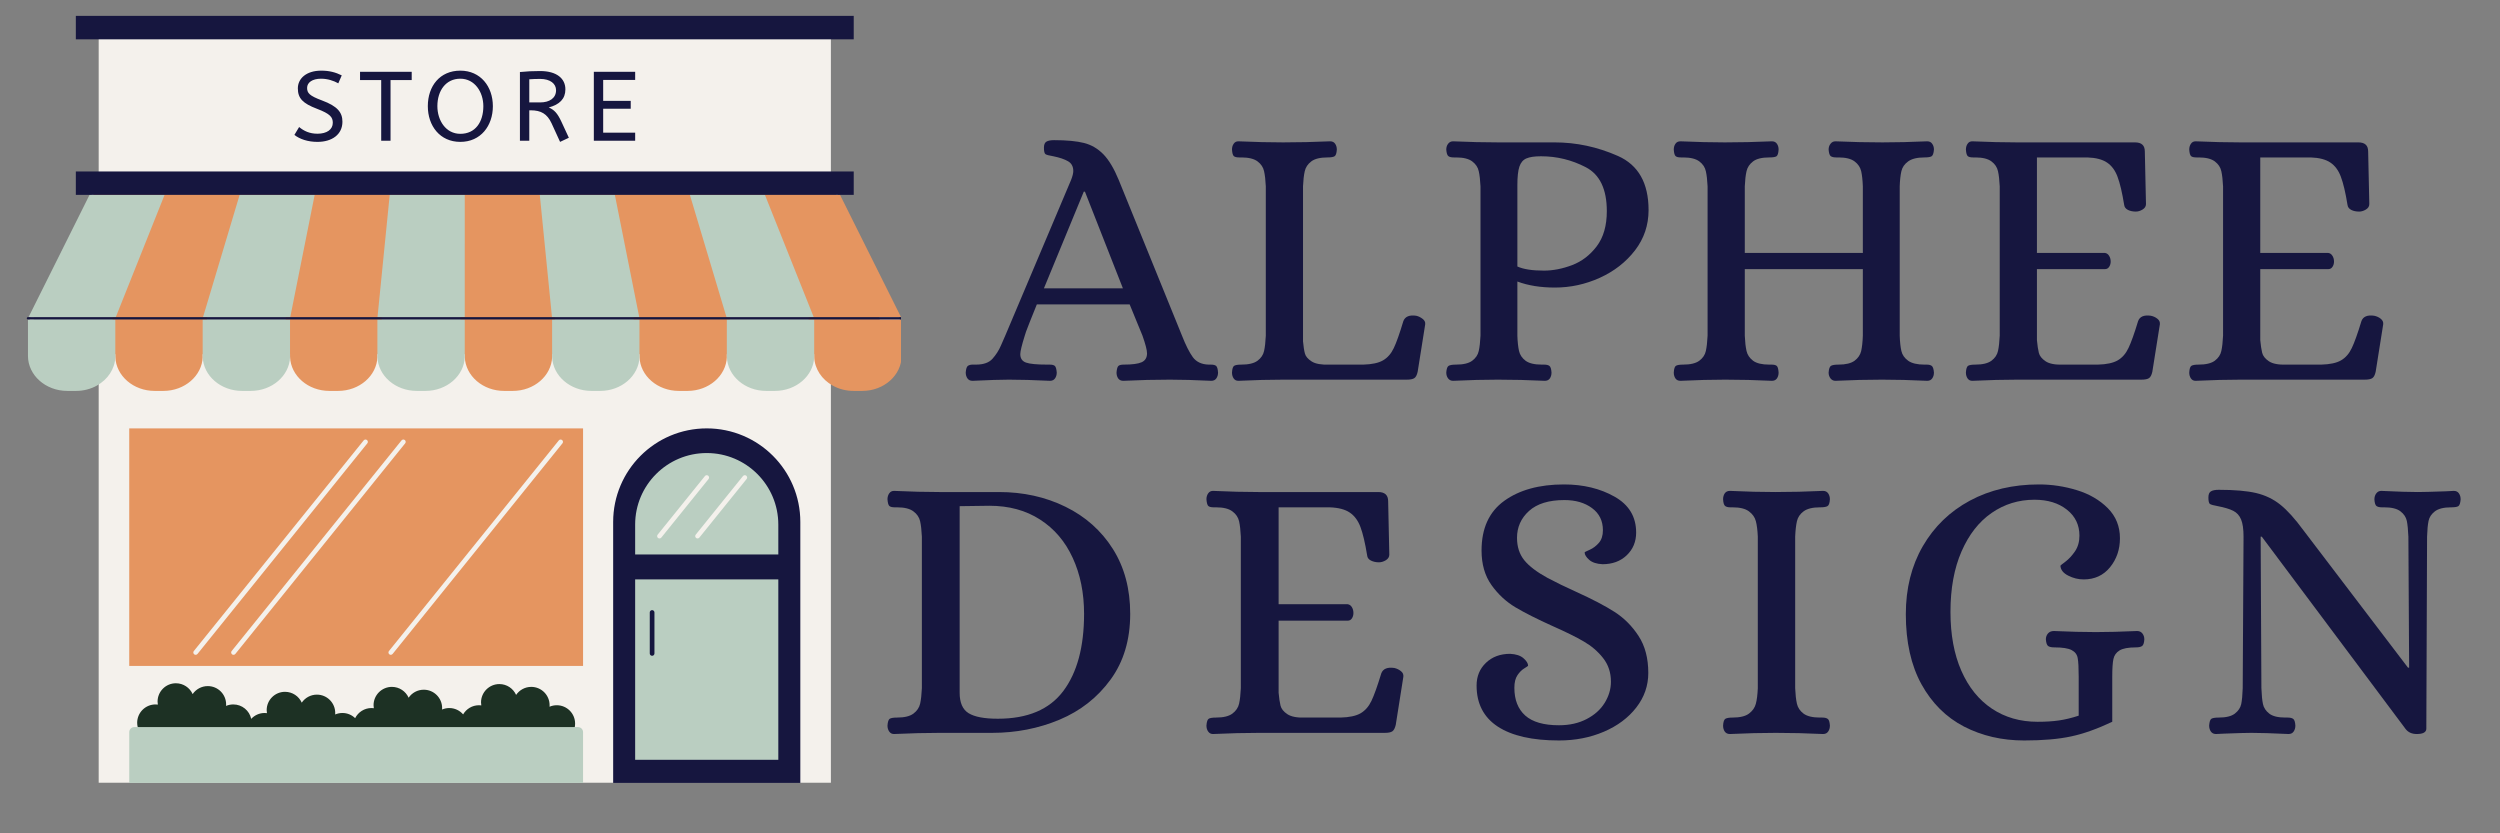 <svg xmlns="http://www.w3.org/2000/svg" xmlns:xlink="http://www.w3.org/1999/xlink" width="630" viewBox="0 0 472.5 157.5" height="210" preserveAspectRatio="xMidYMid meet"><rect x="0" y="0" width="472.5" height="157.5" fill="#808080" stroke="none"/><defs><g></g><clipPath id="f69625057f"><path d="M 5.062 3 L 170.289 3 L 170.289 147.973 L 5.062 147.973 Z M 5.062 3 " clip-rule="nonzero"></path></clipPath><clipPath id="1b06b7b502"><path d="M 7 35 L 170.289 35 L 170.289 126 L 7 126 Z M 7 35 " clip-rule="nonzero"></path></clipPath><clipPath id="76aa8db50c"><path d="M 5.062 36 L 154 36 L 154 147.973 L 5.062 147.973 Z M 5.062 36 " clip-rule="nonzero"></path></clipPath><clipPath id="3abdc17df9"><path d="M 5.062 3 L 170.289 3 L 170.289 147.973 L 5.062 147.973 Z M 5.062 3 " clip-rule="nonzero"></path></clipPath></defs><g clip-path="url(#f69625057f)"><path fill="#f4f1ec" d="M 170.074 60.234 L 170.074 67.254 C 170.074 70.727 166.883 73.555 162.961 73.555 L 161.328 73.555 C 159.98 73.555 158.668 73.215 157.531 72.582 L 157.039 72.305 L 157.039 147.938 L 18.652 147.938 L 18.652 72.305 L 18.156 72.582 C 17.02 73.215 15.707 73.555 14.363 73.555 L 12.73 73.555 C 8.805 73.555 5.613 70.727 5.613 67.254 L 5.613 60.234 L 17.457 36.5 L 14.664 36.5 L 14.664 32.734 L 18.652 32.734 L 18.652 7.098 L 14.664 7.098 L 14.664 3.332 L 161.023 3.332 L 161.023 7.098 L 157.039 7.098 L 157.039 32.734 L 161.023 32.734 L 161.023 36.5 L 158.23 36.5 Z M 170.074 60.234 " fill-opacity="1" fill-rule="nonzero"></path></g><g clip-path="url(#1b06b7b502)"><path fill="#e59560" d="M 170.406 60.379 L 170.406 67.254 C 170.406 70.918 167.07 73.883 162.961 73.883 L 161.328 73.883 C 159.871 73.883 158.516 73.512 157.367 72.867 C 155.34 71.734 153.973 69.75 153.887 67.477 C 153.883 67.402 153.883 67.328 153.883 67.254 L 153.883 66.941 L 137.371 66.941 L 137.371 67.254 C 137.371 67.332 137.375 67.406 137.375 67.484 C 137.242 71.039 133.965 73.883 129.938 73.883 L 128.305 73.883 C 124.277 73.883 120.996 71.035 120.867 67.477 C 120.863 67.402 120.859 67.328 120.859 67.254 L 120.859 66.941 L 104.348 66.941 L 104.348 67.254 C 104.348 67.332 104.352 67.41 104.355 67.488 C 104.215 71.043 100.941 73.883 96.918 73.883 L 95.281 73.883 C 91.258 73.883 87.98 71.039 87.844 67.484 C 87.84 67.406 87.836 67.332 87.836 67.254 L 87.836 66.941 L 71.328 66.941 L 71.328 67.254 C 71.328 67.332 71.332 67.406 71.332 67.484 C 71.199 71.039 67.922 73.883 63.895 73.883 L 62.262 73.883 C 58.238 73.883 54.961 71.043 54.824 67.488 C 54.82 67.41 54.816 67.332 54.816 67.254 L 54.816 66.941 L 38.305 66.941 L 38.305 67.254 C 38.305 67.328 38.309 67.402 38.312 67.477 C 38.18 71.035 34.902 73.883 30.871 73.883 L 29.238 73.883 C 25.215 73.883 21.938 71.043 21.801 67.488 C 21.797 67.41 21.793 67.332 21.793 67.254 L 21.793 66.941 L 7.102 66.941 L 18.195 35.238 L 157.492 35.238 L 158.051 36.832 L 158.766 36.832 L 170.293 59.938 L 166.133 59.938 L 166.289 60.379 Z M 24.426 80.965 L 110.199 80.965 L 110.199 125.867 L 24.426 125.867 Z M 105.617 83.234 L 73.516 123.039 C 73.359 123.23 73.391 123.508 73.582 123.664 C 73.664 123.73 73.762 123.762 73.859 123.762 C 73.988 123.762 74.117 123.703 74.203 123.598 L 106.305 83.789 C 106.461 83.602 106.43 83.32 106.238 83.168 C 106.047 83.016 105.77 83.043 105.617 83.234 Z M 75.891 83.234 L 43.789 123.039 C 43.633 123.23 43.664 123.508 43.855 123.664 C 43.938 123.73 44.035 123.762 44.133 123.762 C 44.262 123.762 44.391 123.703 44.477 123.598 L 76.578 83.789 C 76.734 83.602 76.703 83.32 76.512 83.168 C 76.32 83.016 76.043 83.043 75.891 83.234 Z M 36.703 123.664 C 36.785 123.73 36.883 123.762 36.98 123.762 C 37.109 123.762 37.238 123.703 37.324 123.598 L 69.426 83.789 C 69.582 83.602 69.551 83.32 69.359 83.168 C 69.168 83.016 68.891 83.043 68.738 83.234 L 36.637 123.039 C 36.48 123.23 36.512 123.508 36.703 123.664 Z M 36.703 123.664 " fill-opacity="1" fill-rule="nonzero"></path></g><path fill="#1d3124" d="M 108.695 136.758 C 108.695 136.984 108.672 137.203 108.633 137.418 L 105.641 144.758 L 36.438 144.758 L 26.027 137.418 C 25.965 137.156 25.926 136.887 25.926 136.605 C 25.926 134.691 27.48 133.137 29.395 133.137 C 29.543 133.137 29.688 133.148 29.832 133.168 C 29.801 132.984 29.781 132.797 29.781 132.605 C 29.781 130.688 31.332 129.137 33.246 129.137 C 34.656 129.137 35.867 129.977 36.41 131.184 C 37.035 130.27 38.082 129.672 39.273 129.672 C 41.188 129.672 42.738 131.223 42.738 133.137 C 42.738 133.234 42.734 133.328 42.727 133.418 C 43.145 133.238 43.609 133.137 44.094 133.137 C 45.754 133.137 47.141 134.305 47.48 135.863 C 48.113 135.184 49.012 134.754 50.016 134.754 C 50.164 134.754 50.309 134.766 50.453 134.785 C 50.422 134.602 50.402 134.414 50.402 134.219 C 50.402 132.305 51.953 130.754 53.867 130.754 C 55.277 130.754 56.488 131.594 57.031 132.801 C 57.656 131.887 58.703 131.285 59.895 131.285 C 61.809 131.285 63.359 132.84 63.359 134.754 C 63.359 134.852 63.355 134.941 63.348 135.035 C 63.766 134.855 64.23 134.754 64.715 134.754 C 65.652 134.754 66.5 135.125 67.121 135.73 C 67.691 134.598 68.863 133.82 70.215 133.82 C 70.363 133.82 70.508 133.836 70.652 133.852 C 70.621 133.668 70.602 133.48 70.602 133.289 C 70.602 131.375 72.152 129.82 74.07 129.82 C 75.477 129.82 76.688 130.66 77.23 131.867 C 77.855 130.953 78.902 130.355 80.094 130.355 C 82.008 130.355 83.562 131.906 83.562 133.82 C 83.562 133.918 83.555 134.012 83.547 134.105 C 83.969 133.922 84.43 133.82 84.914 133.82 C 85.961 133.82 86.898 134.289 87.531 135.02 C 88.133 133.984 89.25 133.289 90.531 133.289 C 90.676 133.289 90.824 133.301 90.965 133.32 C 90.934 133.137 90.914 132.949 90.914 132.754 C 90.914 130.84 92.469 129.289 94.383 129.289 C 95.793 129.289 97 130.129 97.543 131.336 C 98.168 130.422 99.219 129.82 100.406 129.82 C 102.324 129.82 103.875 131.375 103.875 133.289 C 103.875 133.383 103.867 133.477 103.863 133.57 C 104.281 133.391 104.742 133.289 105.23 133.289 C 107.145 133.289 108.699 134.844 108.695 136.758 Z M 108.695 136.758 " fill-opacity="1" fill-rule="nonzero"></path><g clip-path="url(#76aa8db50c)"><path fill="#bacec1" d="M 110.199 138.383 L 110.199 148.266 L 24.426 148.266 L 24.426 138.383 C 24.426 137.848 24.855 137.418 25.387 137.418 L 109.238 137.418 C 109.77 137.418 110.199 137.848 110.199 138.383 Z M 147.102 108.352 L 120.043 108.352 C 119.402 108.352 118.883 108.871 118.883 109.512 L 118.883 143.605 C 118.883 144.246 119.402 144.766 120.043 144.766 L 147.102 144.766 C 147.742 144.766 148.262 144.246 148.262 143.605 L 148.262 109.512 C 148.262 108.871 147.742 108.352 147.102 108.352 Z M 148.262 99.156 L 148.262 104.793 C 148.262 105.434 147.742 105.953 147.102 105.953 L 120.043 105.953 C 119.402 105.953 118.883 105.434 118.883 104.793 L 118.883 99.156 C 118.883 91.059 125.473 84.469 133.574 84.469 C 141.672 84.469 148.262 91.059 148.262 99.156 Z M 124.988 101.605 L 133.918 90.531 C 134.07 90.34 134.043 90.062 133.852 89.91 C 133.66 89.754 133.383 89.785 133.23 89.977 L 124.297 101.051 C 124.145 101.242 124.172 101.52 124.363 101.672 C 124.445 101.738 124.543 101.77 124.641 101.77 C 124.77 101.77 124.898 101.715 124.988 101.605 Z M 141.047 89.91 C 140.855 89.754 140.578 89.785 140.422 89.977 L 131.492 101.051 C 131.34 101.242 131.367 101.52 131.559 101.672 C 131.641 101.738 131.738 101.77 131.836 101.77 C 131.965 101.77 132.094 101.715 132.18 101.605 L 141.113 90.531 C 141.266 90.34 141.238 90.062 141.047 89.91 Z M 78.773 73.883 L 80.406 73.883 C 84.43 73.883 87.711 71.039 87.844 67.484 C 87.84 67.406 87.836 67.332 87.836 67.254 L 87.836 60.379 L 87.043 60.379 L 87.043 59.938 L 87.836 59.938 L 87.84 36.832 L 73.656 36.832 L 71.348 59.938 L 72.145 59.938 L 72.145 60.379 L 71.328 60.379 L 71.328 67.254 C 71.328 67.332 71.332 67.406 71.332 67.484 C 71.469 71.039 74.746 73.883 78.773 73.883 Z M 120.867 67.477 C 120.863 67.402 120.859 67.328 120.859 67.254 L 120.859 60.379 L 119.77 60.379 L 119.77 59.938 L 120.816 59.938 L 116.207 36.832 L 102.02 36.832 L 104.324 59.938 L 104.871 59.938 L 104.871 60.379 L 104.348 60.379 L 104.348 67.254 C 104.348 67.332 104.352 67.41 104.355 67.488 C 104.492 71.043 107.77 73.883 111.793 73.883 L 113.426 73.883 C 117.457 73.883 120.734 71.035 120.867 67.477 Z M 153.883 67.254 L 153.883 60.379 L 152.828 60.379 L 152.828 59.938 L 153.793 59.938 L 144.57 36.832 L 130.387 36.832 L 137.305 59.938 L 137.926 59.938 L 137.926 60.379 L 137.371 60.379 L 137.371 67.254 C 137.371 67.332 137.375 67.406 137.379 67.484 C 137.512 71.039 140.789 73.883 144.816 73.883 L 146.449 73.883 C 150.477 73.883 153.758 71.035 153.887 67.477 C 153.883 67.402 153.883 67.328 153.883 67.254 Z M 21.883 59.938 L 31.105 36.832 L 16.922 36.832 L 5.395 59.938 L 6.387 59.938 L 6.387 60.379 L 5.285 60.379 L 5.285 67.254 C 5.285 70.918 8.617 73.883 12.73 73.883 L 14.363 73.883 C 15.816 73.883 17.172 73.512 18.32 72.871 C 20.344 71.734 21.711 69.758 21.801 67.488 C 21.797 67.41 21.793 67.332 21.793 67.254 L 21.793 60.379 L 21.289 60.379 L 21.289 59.938 Z M 45.75 73.883 L 47.383 73.883 C 51.406 73.883 54.684 71.043 54.824 67.488 C 54.82 67.41 54.816 67.332 54.816 67.254 L 54.816 60.379 L 54.016 60.379 L 54.016 59.938 L 54.859 59.938 L 59.473 36.832 L 45.289 36.832 L 38.371 59.938 L 39.113 59.938 L 39.113 60.379 L 38.305 60.379 L 38.305 67.254 C 38.305 67.328 38.309 67.402 38.312 67.477 C 38.441 71.035 41.723 73.883 45.75 73.883 Z M 45.75 73.883 " fill-opacity="1" fill-rule="nonzero"></path></g><g clip-path="url(#3abdc17df9)"><path fill="#16163f" d="M 133.574 80.965 C 123.805 80.965 115.887 88.883 115.887 98.652 L 115.887 148.27 L 151.262 148.27 L 151.262 98.652 C 151.262 88.883 143.344 80.965 133.574 80.965 Z M 147.102 143.605 L 120.043 143.605 L 120.043 109.512 L 147.102 109.512 Z M 147.102 104.793 L 120.043 104.793 L 120.043 99.156 C 120.043 91.684 126.102 85.625 133.574 85.625 C 141.047 85.625 147.102 91.684 147.102 99.156 Z M 122.805 123.504 L 122.805 115.754 C 122.805 115.512 123.004 115.312 123.246 115.312 C 123.492 115.312 123.691 115.512 123.691 115.754 L 123.691 123.504 C 123.691 123.75 123.492 123.945 123.246 123.945 C 123.004 123.945 122.805 123.75 122.805 123.504 Z M 16.922 36.832 L 14.332 36.832 L 14.332 32.402 L 161.355 32.402 L 161.355 36.832 Z M 18.32 7.43 L 14.332 7.43 L 14.332 3.004 L 161.355 3.004 L 161.355 7.43 Z M 170.625 60.156 C 170.625 60.281 170.527 60.379 170.406 60.379 L 5.285 60.379 C 5.16 60.379 5.062 60.281 5.062 60.156 C 5.062 60.035 5.16 59.938 5.285 59.938 L 170.406 59.938 C 170.527 59.938 170.625 60.035 170.625 60.156 Z M 62.898 23.211 C 62.898 22.148 62.414 21.516 59.922 20.566 C 57.223 19.547 56.293 18.578 56.293 16.699 C 56.293 14.859 57.875 13.352 60.719 13.352 C 62.246 13.352 63.418 13.668 64.59 14.246 L 63.938 15.75 C 63.102 15.266 61.91 14.875 60.684 14.875 C 59.047 14.875 58.043 15.582 58.043 16.605 C 58.043 17.574 58.453 18.094 60.867 18.988 C 63.77 20.066 64.719 21.238 64.719 23.004 C 64.719 25.422 62.746 26.816 59.996 26.816 C 58.191 26.816 56.648 26.297 55.641 25.496 L 56.535 24.008 C 57.43 24.754 58.508 25.273 59.996 25.273 C 61.781 25.273 62.898 24.473 62.898 23.211 Z M 72.047 26.594 L 72.047 15.137 L 68.047 15.137 L 68.047 13.574 L 77.812 13.574 L 77.812 15.137 L 73.812 15.137 L 73.812 26.594 Z M 80.859 20.066 C 80.859 23.785 83.148 26.816 87 26.816 C 90.848 26.816 93.152 23.785 93.152 20.066 C 93.152 16.363 90.828 13.352 87 13.352 C 83.148 13.352 80.859 16.254 80.859 20.066 Z M 91.352 20.066 C 91.352 23.043 89.863 25.293 87 25.293 C 84.266 25.293 82.664 22.762 82.664 20.066 C 82.664 17.129 84.266 14.875 87 14.875 C 89.73 14.875 91.352 17.406 91.352 20.066 Z M 106.859 16.887 C 106.859 14.859 105.242 13.426 102.078 13.426 C 100.703 13.426 99.586 13.48 98.266 13.613 L 98.266 26.594 L 100.035 26.594 L 100.035 20.848 L 100.312 20.848 C 102.246 20.848 103.418 21.516 104.238 23.285 L 105.855 26.816 L 107.512 26.035 L 106.098 22.984 C 105.336 21.348 104.723 20.754 103.715 20.309 C 105.742 19.77 106.859 18.691 106.859 16.887 Z M 102.078 19.359 L 100.035 19.359 L 100.035 14.988 C 100.574 14.953 101.242 14.914 102.078 14.914 C 104.016 14.914 105.094 15.824 105.094 17.055 C 105.094 18.539 103.867 19.359 102.078 19.359 Z M 114 15.102 L 114 19.062 L 119.207 19.062 L 119.207 20.551 L 114 20.551 L 114 25.07 L 120.047 25.07 L 120.047 26.594 L 112.234 26.594 L 112.234 13.574 L 120.047 13.574 L 120.047 15.102 Z M 114 15.102 " fill-opacity="1" fill-rule="nonzero"></path></g><g fill="#16163f" fill-opacity="1"><g transform="translate(183.382, 71.755)"><g><path d="M 0.422 0.219 C -0.004 0.219 -0.32 0.066 -0.531 -0.234 C -0.75 -0.547 -0.859 -0.914 -0.859 -1.344 C -0.805 -2.062 -0.66 -2.488 -0.422 -2.625 C -0.191 -2.77 0.086 -2.844 0.422 -2.844 C 0.754 -2.844 0.969 -2.844 1.062 -2.844 C 2.488 -2.844 3.531 -3.207 4.188 -3.938 C 4.852 -4.676 5.383 -5.504 5.781 -6.422 C 6.188 -7.348 6.461 -7.977 6.609 -8.312 L 19.047 -37.734 C 19.328 -38.441 19.469 -39.008 19.469 -39.438 C 19.469 -40.289 19.133 -40.906 18.469 -41.281 C 17.812 -41.664 16.891 -41.977 15.703 -42.219 C 14.898 -42.352 14.398 -42.488 14.203 -42.625 C 14.016 -42.77 13.922 -43.176 13.922 -43.844 C 13.922 -44.414 14.078 -44.797 14.391 -44.984 C 14.703 -45.172 15.188 -45.266 15.844 -45.266 C 18.219 -45.266 20.102 -45.086 21.5 -44.734 C 22.895 -44.379 24.113 -43.664 25.156 -42.594 C 26.195 -41.531 27.164 -39.91 28.062 -37.734 L 40.016 -8.312 C 40.723 -6.508 41.406 -5.156 42.062 -4.25 C 42.727 -3.352 43.723 -2.883 45.047 -2.844 L 45.484 -2.844 C 45.953 -2.844 46.281 -2.758 46.469 -2.594 C 46.664 -2.426 46.785 -2.008 46.828 -1.344 C 46.828 -0.914 46.719 -0.547 46.5 -0.234 C 46.289 0.066 45.973 0.219 45.547 0.219 C 42.516 0.07 39.91 0 37.734 0 C 34.891 0 31.953 0.07 28.922 0.219 C 28.492 0.219 28.172 0.066 27.953 -0.234 C 27.742 -0.547 27.641 -0.914 27.641 -1.344 C 27.691 -2.008 27.812 -2.426 28 -2.594 C 28.188 -2.758 28.52 -2.844 29 -2.844 C 30.602 -2.844 31.738 -2.992 32.406 -3.297 C 33.07 -3.609 33.406 -4.164 33.406 -4.969 C 33.406 -5.582 33.117 -6.695 32.547 -8.312 L 30.125 -14.219 L 12.578 -14.219 C 11.391 -11.281 10.711 -9.57 10.547 -9.094 C 10.379 -8.625 10.297 -8.363 10.297 -8.312 C 9.734 -6.508 9.453 -5.348 9.453 -4.828 C 9.453 -4.023 9.805 -3.492 10.516 -3.234 C 11.223 -2.973 12.57 -2.844 14.562 -2.844 L 15 -2.844 C 15.469 -2.844 15.797 -2.758 15.984 -2.594 C 16.172 -2.426 16.289 -2.008 16.344 -1.344 C 16.344 -0.914 16.234 -0.547 16.016 -0.234 C 15.805 0.066 15.488 0.219 15.062 0.219 C 12.031 0.07 9.445 0 7.312 0 C 5.801 0 3.504 0.07 0.422 0.219 Z M 13.922 -17.266 L 28.844 -17.266 L 21.672 -35.531 L 21.453 -35.531 Z M 13.922 -17.266 "></path></g></g></g><g fill="#16163f" fill-opacity="1"><g transform="translate(229.785, 71.755)"><g><path d="M 4.266 0.219 C 3.879 0.219 3.582 0.066 3.375 -0.234 C 3.164 -0.547 3.062 -0.914 3.062 -1.344 C 3.102 -2.062 3.242 -2.488 3.484 -2.625 C 3.723 -2.77 4.172 -2.844 4.828 -2.844 C 6.203 -2.844 7.223 -3.086 7.891 -3.578 C 8.555 -4.078 8.969 -4.691 9.125 -5.422 C 9.289 -6.16 9.398 -7.125 9.453 -8.312 L 9.453 -36.531 C 9.398 -37.707 9.289 -38.66 9.125 -39.391 C 8.969 -40.129 8.555 -40.75 7.891 -41.25 C 7.223 -41.75 6.203 -42 4.828 -42 L 4.406 -42 C 3.926 -42 3.594 -42.082 3.406 -42.25 C 3.219 -42.414 3.102 -42.828 3.062 -43.484 C 3.062 -43.91 3.164 -44.273 3.375 -44.578 C 3.582 -44.891 3.879 -45.047 4.266 -45.047 C 7.391 -44.91 10.207 -44.844 12.719 -44.844 C 15.562 -44.844 18.523 -44.91 21.609 -45.047 C 22.035 -45.047 22.352 -44.891 22.562 -44.578 C 22.77 -44.273 22.875 -43.91 22.875 -43.484 C 22.832 -42.773 22.68 -42.348 22.422 -42.203 C 22.16 -42.066 21.723 -42 21.109 -42 C 19.734 -42 18.711 -41.75 18.047 -41.25 C 17.391 -40.75 16.977 -40.129 16.812 -39.391 C 16.645 -38.66 16.535 -37.707 16.484 -36.531 L 16.484 -7.25 C 16.578 -6.25 16.695 -5.477 16.844 -4.938 C 16.988 -4.395 17.414 -3.895 18.125 -3.438 C 18.832 -2.988 19.941 -2.789 21.453 -2.844 L 27.859 -2.844 C 29.516 -2.883 30.77 -3.156 31.625 -3.656 C 32.477 -4.156 33.148 -4.926 33.641 -5.969 C 34.141 -7.008 34.742 -8.711 35.453 -11.078 C 35.785 -11.93 36.594 -12.266 37.875 -12.078 C 38.301 -11.984 38.703 -11.789 39.078 -11.5 C 39.461 -11.219 39.629 -10.867 39.578 -10.453 L 38.156 -1.5 C 38.02 -0.875 37.805 -0.469 37.516 -0.281 C 37.234 -0.094 36.758 0 36.094 0 L 12.797 0 C 10.234 0 7.391 0.07 4.266 0.219 Z M 4.266 0.219 "></path></g></g></g><g fill="#16163f" fill-opacity="1"><g transform="translate(270.361, 71.755)"><g><path d="M 4.266 0.219 C 3.879 0.219 3.566 0.066 3.328 -0.234 C 3.098 -0.547 2.984 -0.914 2.984 -1.344 C 3.035 -2.062 3.191 -2.488 3.453 -2.625 C 3.711 -2.77 4.172 -2.844 4.828 -2.844 C 6.203 -2.844 7.223 -3.086 7.891 -3.578 C 8.555 -4.078 8.969 -4.691 9.125 -5.422 C 9.289 -6.16 9.398 -7.125 9.453 -8.312 L 9.453 -36.531 C 9.398 -37.707 9.289 -38.66 9.125 -39.391 C 8.969 -40.129 8.555 -40.75 7.891 -41.25 C 7.223 -41.75 6.203 -42 4.828 -42 L 4.406 -42 C 3.926 -42 3.582 -42.082 3.375 -42.25 C 3.164 -42.414 3.035 -42.828 2.984 -43.484 C 2.984 -43.91 3.098 -44.273 3.328 -44.578 C 3.566 -44.891 3.879 -45.047 4.266 -45.047 C 7.348 -44.91 10.191 -44.844 12.797 -44.844 L 23.453 -44.844 C 27.578 -44.844 31.566 -43.988 35.422 -42.281 C 39.285 -40.57 41.219 -37.16 41.219 -32.047 C 41.219 -29.203 40.363 -26.664 38.656 -24.438 C 36.945 -22.219 34.727 -20.488 32 -19.25 C 29.281 -18.02 26.453 -17.406 23.516 -17.406 C 20.816 -17.406 18.453 -17.785 16.422 -18.547 L 16.422 -8.312 C 16.461 -7.125 16.566 -6.16 16.734 -5.422 C 16.898 -4.691 17.312 -4.078 17.969 -3.578 C 18.633 -3.086 19.656 -2.844 21.031 -2.844 L 21.453 -2.844 C 21.93 -2.844 22.273 -2.758 22.484 -2.594 C 22.703 -2.426 22.832 -2.008 22.875 -1.344 C 22.875 -0.914 22.77 -0.547 22.562 -0.234 C 22.352 0.066 22.035 0.219 21.609 0.219 C 18.578 0.07 15.613 0 12.719 0 C 10.164 0 7.348 0.07 4.266 0.219 Z M 21.453 -20.609 C 23.16 -20.609 24.926 -20.953 26.75 -21.641 C 28.57 -22.328 30.125 -23.508 31.406 -25.188 C 32.688 -26.875 33.328 -29.094 33.328 -31.844 C 33.328 -36.008 32 -38.781 29.344 -40.156 C 26.695 -41.531 23.879 -42.219 20.891 -42.219 C 19.66 -42.219 18.738 -42.082 18.125 -41.812 C 17.508 -41.551 17.07 -41.039 16.812 -40.281 C 16.551 -39.531 16.422 -38.348 16.422 -36.734 L 16.422 -21.391 C 17.555 -20.867 19.234 -20.609 21.453 -20.609 Z M 21.453 -20.609 "></path></g></g></g><g fill="#16163f" fill-opacity="1"><g transform="translate(313.281, 71.755)"><g><path d="M 4.328 0.219 C 3.898 0.219 3.582 0.066 3.375 -0.234 C 3.164 -0.547 3.062 -0.914 3.062 -1.344 C 3.102 -2.062 3.242 -2.488 3.484 -2.625 C 3.723 -2.77 4.172 -2.844 4.828 -2.844 C 6.203 -2.844 7.223 -3.086 7.891 -3.578 C 8.555 -4.078 8.969 -4.691 9.125 -5.422 C 9.289 -6.16 9.398 -7.125 9.453 -8.312 L 9.453 -36.531 C 9.398 -37.707 9.289 -38.66 9.125 -39.391 C 8.969 -40.129 8.555 -40.75 7.891 -41.25 C 7.223 -41.75 6.203 -42 4.828 -42 L 4.406 -42 C 3.926 -42 3.594 -42.082 3.406 -42.25 C 3.219 -42.414 3.102 -42.828 3.062 -43.484 C 3.062 -43.91 3.164 -44.273 3.375 -44.578 C 3.582 -44.891 3.898 -45.047 4.328 -45.047 C 7.41 -44.91 10.207 -44.844 12.719 -44.844 C 15.562 -44.844 18.523 -44.91 21.609 -45.047 C 22.035 -45.047 22.352 -44.891 22.562 -44.578 C 22.77 -44.273 22.875 -43.91 22.875 -43.484 C 22.832 -42.773 22.691 -42.348 22.453 -42.203 C 22.211 -42.066 21.766 -42 21.109 -42 C 19.734 -42 18.711 -41.75 18.047 -41.25 C 17.391 -40.75 16.977 -40.129 16.812 -39.391 C 16.645 -38.66 16.535 -37.707 16.484 -36.531 L 16.484 -23.953 L 38.797 -23.953 L 38.797 -36.531 C 38.754 -37.707 38.648 -38.66 38.484 -39.391 C 38.316 -40.129 37.898 -40.75 37.234 -41.25 C 36.566 -41.75 35.551 -42 34.188 -42 L 33.75 -42 C 33.281 -42 32.938 -42.082 32.719 -42.25 C 32.508 -42.414 32.379 -42.828 32.328 -43.484 C 32.328 -43.91 32.445 -44.273 32.688 -44.578 C 32.926 -44.891 33.234 -45.047 33.609 -45.047 C 36.691 -44.91 39.656 -44.844 42.5 -44.844 C 45.102 -44.844 47.922 -44.91 50.953 -45.047 C 51.379 -45.047 51.695 -44.891 51.906 -44.578 C 52.125 -44.273 52.234 -43.91 52.234 -43.484 C 52.18 -42.773 52.023 -42.348 51.766 -42.203 C 51.504 -42.066 51.066 -42 50.453 -42 C 49.078 -42 48.047 -41.75 47.359 -41.25 C 46.672 -40.75 46.242 -40.129 46.078 -39.391 C 45.91 -38.66 45.805 -37.707 45.766 -36.531 L 45.766 -8.312 C 45.805 -7.125 45.91 -6.16 46.078 -5.422 C 46.242 -4.691 46.672 -4.078 47.359 -3.578 C 48.047 -3.086 49.078 -2.844 50.453 -2.844 L 50.875 -2.844 C 51.301 -2.844 51.617 -2.758 51.828 -2.594 C 52.047 -2.426 52.18 -2.008 52.234 -1.344 C 52.234 -0.914 52.125 -0.547 51.906 -0.234 C 51.695 0.066 51.379 0.219 50.953 0.219 C 47.922 0.07 45.078 0 42.422 0 C 39.629 0 36.691 0.07 33.609 0.219 C 33.234 0.219 32.926 0.066 32.688 -0.234 C 32.445 -0.547 32.328 -0.914 32.328 -1.344 C 32.379 -2.062 32.535 -2.488 32.797 -2.625 C 33.055 -2.77 33.52 -2.844 34.188 -2.844 C 35.551 -2.844 36.566 -3.086 37.234 -3.578 C 37.898 -4.078 38.316 -4.691 38.484 -5.422 C 38.648 -6.16 38.754 -7.125 38.797 -8.312 L 38.797 -20.891 L 16.484 -20.891 L 16.484 -8.312 C 16.535 -7.125 16.645 -6.16 16.812 -5.422 C 16.977 -4.691 17.391 -4.078 18.047 -3.578 C 18.711 -3.086 19.734 -2.844 21.109 -2.844 L 21.531 -2.844 C 22.008 -2.844 22.344 -2.758 22.531 -2.594 C 22.719 -2.426 22.832 -2.008 22.875 -1.344 C 22.875 -0.914 22.77 -0.547 22.562 -0.234 C 22.352 0.066 22.035 0.219 21.609 0.219 C 18.578 0.07 15.641 0 12.797 0 C 10.234 0 7.41 0.07 4.328 0.219 Z M 4.328 0.219 "></path></g></g></g><g fill="#16163f" fill-opacity="1"><g transform="translate(368.496, 71.755)"><g><path d="M 4.266 0.219 C 3.879 0.219 3.582 0.066 3.375 -0.234 C 3.164 -0.547 3.062 -0.914 3.062 -1.344 C 3.102 -2.062 3.242 -2.488 3.484 -2.625 C 3.723 -2.77 4.172 -2.844 4.828 -2.844 C 6.203 -2.844 7.223 -3.086 7.891 -3.578 C 8.555 -4.078 8.969 -4.691 9.125 -5.422 C 9.289 -6.16 9.398 -7.125 9.453 -8.312 L 9.453 -36.531 C 9.398 -37.707 9.289 -38.66 9.125 -39.391 C 8.969 -40.129 8.555 -40.75 7.891 -41.25 C 7.223 -41.75 6.203 -42 4.828 -42 L 4.406 -42 C 3.926 -42 3.594 -42.082 3.406 -42.25 C 3.219 -42.414 3.102 -42.828 3.062 -43.484 C 3.062 -43.91 3.164 -44.273 3.375 -44.578 C 3.582 -44.891 3.879 -45.047 4.266 -45.047 C 7.391 -44.91 10.207 -44.844 12.719 -44.844 L 35.031 -44.844 C 36.258 -44.844 36.875 -44.273 36.875 -43.141 L 37.094 -33.188 C 37.094 -32.758 36.879 -32.414 36.453 -32.156 C 36.023 -31.895 35.598 -31.766 35.172 -31.766 C 34.609 -31.766 34.113 -31.867 33.688 -32.078 C 33.258 -32.297 33.02 -32.617 32.969 -33.047 C 32.594 -35.367 32.176 -37.133 31.719 -38.344 C 31.27 -39.551 30.609 -40.445 29.734 -41.031 C 28.859 -41.625 27.617 -41.945 26.016 -42 L 16.484 -42 L 16.484 -23.953 L 29.344 -23.953 C 29.676 -23.898 29.938 -23.719 30.125 -23.406 C 30.32 -23.102 30.422 -22.738 30.422 -22.312 C 30.422 -21.938 30.32 -21.602 30.125 -21.312 C 29.938 -21.031 29.676 -20.891 29.344 -20.891 L 16.484 -20.891 L 16.484 -7.469 C 16.578 -6.469 16.695 -5.672 16.844 -5.078 C 16.988 -4.484 17.414 -3.945 18.125 -3.469 C 18.832 -3 19.941 -2.789 21.453 -2.844 L 28 -2.844 C 29.656 -2.883 30.91 -3.156 31.766 -3.656 C 32.617 -4.156 33.289 -4.926 33.781 -5.969 C 34.281 -7.008 34.891 -8.711 35.609 -11.078 C 35.93 -11.93 36.734 -12.266 38.016 -12.078 C 38.492 -11.984 38.91 -11.789 39.266 -11.5 C 39.617 -11.219 39.77 -10.867 39.719 -10.453 L 38.297 -1.5 C 38.16 -0.875 37.945 -0.469 37.656 -0.281 C 37.375 -0.094 36.898 0 36.234 0 L 12.797 0 C 10.234 0 7.391 0.07 4.266 0.219 Z M 4.266 0.219 "></path></g></g></g><g fill="#16163f" fill-opacity="1"><g transform="translate(410.706, 71.755)"><g><path d="M 4.266 0.219 C 3.879 0.219 3.582 0.066 3.375 -0.234 C 3.164 -0.547 3.062 -0.914 3.062 -1.344 C 3.102 -2.062 3.242 -2.488 3.484 -2.625 C 3.723 -2.77 4.172 -2.844 4.828 -2.844 C 6.203 -2.844 7.223 -3.086 7.891 -3.578 C 8.555 -4.078 8.969 -4.691 9.125 -5.422 C 9.289 -6.16 9.398 -7.125 9.453 -8.312 L 9.453 -36.531 C 9.398 -37.707 9.289 -38.66 9.125 -39.391 C 8.969 -40.129 8.555 -40.75 7.891 -41.25 C 7.223 -41.75 6.203 -42 4.828 -42 L 4.406 -42 C 3.926 -42 3.594 -42.082 3.406 -42.25 C 3.219 -42.414 3.102 -42.828 3.062 -43.484 C 3.062 -43.91 3.164 -44.273 3.375 -44.578 C 3.582 -44.891 3.879 -45.047 4.266 -45.047 C 7.391 -44.91 10.207 -44.844 12.719 -44.844 L 35.031 -44.844 C 36.258 -44.844 36.875 -44.273 36.875 -43.141 L 37.094 -33.188 C 37.094 -32.758 36.879 -32.414 36.453 -32.156 C 36.023 -31.895 35.598 -31.766 35.172 -31.766 C 34.609 -31.766 34.113 -31.867 33.688 -32.078 C 33.258 -32.297 33.02 -32.617 32.969 -33.047 C 32.594 -35.367 32.176 -37.133 31.719 -38.344 C 31.27 -39.551 30.609 -40.445 29.734 -41.031 C 28.859 -41.625 27.617 -41.945 26.016 -42 L 16.484 -42 L 16.484 -23.953 L 29.344 -23.953 C 29.676 -23.898 29.938 -23.719 30.125 -23.406 C 30.32 -23.102 30.422 -22.738 30.422 -22.312 C 30.422 -21.938 30.32 -21.602 30.125 -21.312 C 29.938 -21.031 29.676 -20.891 29.344 -20.891 L 16.484 -20.891 L 16.484 -7.469 C 16.578 -6.469 16.695 -5.672 16.844 -5.078 C 16.988 -4.484 17.414 -3.945 18.125 -3.469 C 18.832 -3 19.941 -2.789 21.453 -2.844 L 28 -2.844 C 29.656 -2.883 30.91 -3.156 31.766 -3.656 C 32.617 -4.156 33.289 -4.926 33.781 -5.969 C 34.281 -7.008 34.891 -8.711 35.609 -11.078 C 35.93 -11.93 36.734 -12.266 38.016 -12.078 C 38.492 -11.984 38.91 -11.789 39.266 -11.5 C 39.617 -11.219 39.77 -10.867 39.719 -10.453 L 38.297 -1.5 C 38.16 -0.875 37.945 -0.469 37.656 -0.281 C 37.375 -0.094 36.898 0 36.234 0 L 12.797 0 C 10.234 0 7.391 0.07 4.266 0.219 Z M 4.266 0.219 "></path></g></g></g><g fill="#16163f" fill-opacity="1"><g transform="translate(164.64, 138.511)"><g><path d="M 4.328 0.219 C 3.941 0.219 3.641 0.062 3.422 -0.25 C 3.203 -0.562 3.094 -0.938 3.094 -1.375 C 3.145 -2.094 3.289 -2.523 3.531 -2.672 C 3.77 -2.816 4.227 -2.891 4.906 -2.891 C 6.301 -2.891 7.332 -3.141 8 -3.641 C 8.676 -4.148 9.098 -4.773 9.266 -5.516 C 9.43 -6.266 9.539 -7.238 9.594 -8.438 L 9.594 -37.078 C 9.539 -38.273 9.43 -39.242 9.266 -39.984 C 9.098 -40.734 8.676 -41.359 8 -41.859 C 7.332 -42.367 6.301 -42.625 4.906 -42.625 L 4.469 -42.625 C 3.988 -42.625 3.648 -42.707 3.453 -42.875 C 3.266 -43.039 3.145 -43.461 3.094 -44.141 C 3.094 -44.578 3.203 -44.953 3.422 -45.266 C 3.641 -45.578 3.941 -45.734 4.328 -45.734 C 7.504 -45.586 10.363 -45.516 12.906 -45.516 L 24.156 -45.516 C 28.77 -45.516 32.961 -44.586 36.734 -42.734 C 40.516 -40.879 43.5 -38.223 45.688 -34.766 C 47.875 -31.305 48.969 -27.219 48.969 -22.5 C 48.969 -17.594 47.727 -13.445 45.25 -10.062 C 42.781 -6.676 39.562 -4.148 35.594 -2.484 C 31.625 -0.828 27.379 0 22.859 0 L 12.906 0 C 10.363 0 7.504 0.07 4.328 0.219 Z M 23.953 -2.672 C 29.578 -2.672 33.695 -4.41 36.312 -7.891 C 38.938 -11.379 40.25 -16.25 40.25 -22.5 C 40.25 -26.445 39.535 -29.969 38.109 -33.062 C 36.691 -36.164 34.633 -38.582 31.938 -40.312 C 29.25 -42.051 26.055 -42.922 22.359 -42.922 L 16.734 -42.844 L 16.734 -7.578 C 16.734 -5.703 17.297 -4.414 18.422 -3.719 C 19.555 -3.02 21.398 -2.672 23.953 -2.672 Z M 23.953 -2.672 "></path></g></g></g><g fill="#16163f" fill-opacity="1"><g transform="translate(224.923, 138.511)"><g><path d="M 4.328 0.219 C 3.941 0.219 3.641 0.062 3.422 -0.25 C 3.203 -0.562 3.094 -0.938 3.094 -1.375 C 3.145 -2.094 3.289 -2.523 3.531 -2.672 C 3.77 -2.816 4.227 -2.891 4.906 -2.891 C 6.301 -2.891 7.332 -3.141 8 -3.641 C 8.676 -4.148 9.098 -4.773 9.266 -5.516 C 9.43 -6.266 9.539 -7.238 9.594 -8.438 L 9.594 -37.078 C 9.539 -38.273 9.43 -39.242 9.266 -39.984 C 9.098 -40.734 8.676 -41.359 8 -41.859 C 7.332 -42.367 6.301 -42.625 4.906 -42.625 L 4.469 -42.625 C 3.988 -42.625 3.648 -42.707 3.453 -42.875 C 3.266 -43.039 3.145 -43.461 3.094 -44.141 C 3.094 -44.578 3.203 -44.953 3.422 -45.266 C 3.641 -45.578 3.941 -45.734 4.328 -45.734 C 7.504 -45.586 10.363 -45.516 12.906 -45.516 L 35.562 -45.516 C 36.812 -45.516 37.438 -44.938 37.438 -43.781 L 37.656 -33.688 C 37.656 -33.25 37.438 -32.895 37 -32.625 C 36.562 -32.363 36.129 -32.234 35.703 -32.234 C 35.129 -32.234 34.625 -32.344 34.188 -32.562 C 33.75 -32.781 33.508 -33.102 33.469 -33.531 C 33.082 -35.895 32.66 -37.688 32.203 -38.906 C 31.742 -40.133 31.066 -41.047 30.172 -41.641 C 29.285 -42.242 28.023 -42.57 26.391 -42.625 L 16.734 -42.625 L 16.734 -24.312 L 29.781 -24.312 C 30.125 -24.258 30.391 -24.078 30.578 -23.766 C 30.773 -23.453 30.875 -23.078 30.875 -22.641 C 30.875 -22.254 30.773 -21.914 30.578 -21.625 C 30.391 -21.344 30.125 -21.203 29.781 -21.203 L 16.734 -21.203 L 16.734 -7.578 C 16.828 -6.566 16.945 -5.758 17.094 -5.156 C 17.238 -4.551 17.672 -4.008 18.391 -3.531 C 19.109 -3.051 20.238 -2.836 21.781 -2.891 L 28.422 -2.891 C 30.098 -2.93 31.367 -3.203 32.234 -3.703 C 33.098 -4.211 33.781 -4.992 34.281 -6.047 C 34.789 -7.109 35.41 -8.844 36.141 -11.25 C 36.473 -12.113 37.289 -12.453 38.594 -12.266 C 39.07 -12.16 39.488 -11.961 39.844 -11.672 C 40.207 -11.391 40.363 -11.035 40.312 -10.609 L 38.875 -1.516 C 38.727 -0.891 38.508 -0.477 38.219 -0.281 C 37.938 -0.094 37.457 0 36.781 0 L 12.984 0 C 10.391 0 7.504 0.07 4.328 0.219 Z M 4.328 0.219 "></path></g></g></g><g fill="#16163f" fill-opacity="1"><g transform="translate(275.544, 138.511)"><g><path d="M 19.109 1.438 C 14.066 1.438 10.207 0.562 7.531 -1.188 C 4.863 -2.945 3.531 -5.531 3.531 -8.938 C 3.531 -10.676 4.117 -12.109 5.297 -13.234 C 6.473 -14.367 8 -14.938 9.875 -14.938 C 10.988 -14.883 11.832 -14.602 12.406 -14.094 C 12.977 -13.594 13.266 -13.125 13.266 -12.688 C 13.266 -12.645 13.023 -12.477 12.547 -12.188 C 12.066 -11.895 11.633 -11.461 11.25 -10.891 C 10.863 -10.316 10.672 -9.523 10.672 -8.516 C 10.672 -6.254 11.352 -4.508 12.719 -3.281 C 14.094 -2.051 16.223 -1.438 19.109 -1.438 C 21.078 -1.438 22.805 -1.82 24.297 -2.594 C 25.797 -3.363 26.941 -4.383 27.734 -5.656 C 28.523 -6.938 28.922 -8.273 28.922 -9.672 C 28.922 -11.398 28.426 -12.891 27.438 -14.141 C 26.457 -15.391 25.242 -16.43 23.797 -17.266 C 22.359 -18.109 20.391 -19.082 17.891 -20.188 C 15.004 -21.488 12.672 -22.664 10.891 -23.719 C 9.109 -24.781 7.594 -26.188 6.344 -27.938 C 5.094 -29.695 4.469 -31.875 4.469 -34.469 C 4.469 -38.656 5.895 -41.781 8.75 -43.844 C 11.613 -45.914 15.379 -46.953 20.047 -46.953 C 23.703 -46.953 26.891 -46.18 29.609 -44.641 C 32.328 -43.109 33.688 -40.848 33.688 -37.859 C 33.688 -36.129 33.094 -34.695 31.906 -33.562 C 30.727 -32.438 29.203 -31.875 27.328 -31.875 C 26.223 -31.926 25.383 -32.203 24.812 -32.703 C 24.238 -33.211 23.953 -33.68 23.953 -34.109 C 23.953 -34.16 24.273 -34.328 24.922 -34.609 C 25.566 -34.898 26.141 -35.332 26.641 -35.906 C 27.148 -36.488 27.406 -37.285 27.406 -38.297 C 27.406 -40.078 26.719 -41.473 25.344 -42.484 C 23.977 -43.492 22.238 -44 20.125 -44 C 17.188 -44 14.957 -43.312 13.438 -41.938 C 11.926 -40.57 11.172 -38.879 11.172 -36.859 C 11.172 -35.172 11.629 -33.758 12.547 -32.625 C 13.461 -31.5 14.93 -30.383 16.953 -29.281 C 18.586 -28.414 20.363 -27.551 22.281 -26.688 C 25.363 -25.289 27.805 -24.016 29.609 -22.859 C 31.41 -21.703 32.922 -20.188 34.141 -18.312 C 35.367 -16.438 35.984 -14.109 35.984 -11.328 C 35.984 -8.922 35.227 -6.742 33.719 -4.797 C 32.207 -2.848 30.164 -1.32 27.594 -0.219 C 25.02 0.883 22.191 1.438 19.109 1.438 Z M 19.109 1.438 "></path></g></g></g><g fill="#16163f" fill-opacity="1"><g transform="translate(322.632, 138.511)"><g><path d="M 4.328 0.219 C 3.891 0.219 3.562 0.062 3.344 -0.25 C 3.133 -0.562 3.031 -0.938 3.031 -1.375 C 3.07 -2.094 3.223 -2.523 3.484 -2.672 C 3.754 -2.816 4.203 -2.891 4.828 -2.891 C 6.223 -2.891 7.254 -3.141 7.922 -3.641 C 8.598 -4.148 9.031 -4.766 9.219 -5.484 C 9.414 -6.203 9.539 -7.188 9.594 -8.438 L 9.594 -37.078 C 9.539 -38.328 9.414 -39.312 9.219 -40.031 C 9.031 -40.75 8.598 -41.359 7.922 -41.859 C 7.254 -42.367 6.223 -42.625 4.828 -42.625 L 4.406 -42.625 C 3.969 -42.625 3.641 -42.707 3.422 -42.875 C 3.203 -43.039 3.07 -43.461 3.031 -44.141 C 3.031 -44.578 3.133 -44.953 3.344 -45.266 C 3.562 -45.578 3.891 -45.734 4.328 -45.734 C 7.453 -45.586 10.312 -45.516 12.906 -45.516 C 15.789 -45.516 18.797 -45.586 21.922 -45.734 C 22.359 -45.734 22.68 -45.578 22.891 -45.266 C 23.109 -44.953 23.219 -44.578 23.219 -44.141 C 23.176 -43.422 23.02 -42.988 22.75 -42.844 C 22.488 -42.695 22.02 -42.625 21.344 -42.625 C 19.945 -42.625 18.91 -42.367 18.234 -41.859 C 17.566 -41.359 17.148 -40.734 16.984 -39.984 C 16.816 -39.242 16.707 -38.273 16.656 -37.078 L 16.656 -8.438 C 16.707 -7.238 16.816 -6.266 16.984 -5.516 C 17.148 -4.773 17.566 -4.148 18.234 -3.641 C 18.91 -3.141 19.945 -2.891 21.344 -2.891 L 21.781 -2.891 C 22.258 -2.891 22.609 -2.801 22.828 -2.625 C 23.047 -2.457 23.176 -2.039 23.219 -1.375 C 23.219 -0.938 23.109 -0.562 22.891 -0.25 C 22.68 0.062 22.359 0.219 21.922 0.219 C 18.848 0.07 15.867 0 12.984 0 C 10.336 0 7.453 0.07 4.328 0.219 Z M 4.328 0.219 "></path></g></g></g><g fill="#16163f" fill-opacity="1"><g transform="translate(356.67, 138.511)"><g><path d="M 25.891 1.438 C 21.711 1.438 17.926 0.562 14.531 -1.188 C 11.145 -2.945 8.461 -5.613 6.484 -9.188 C 4.516 -12.77 3.531 -17.188 3.531 -22.438 C 3.531 -27.289 4.598 -31.566 6.734 -35.266 C 8.879 -38.973 11.848 -41.848 15.641 -43.891 C 19.441 -45.93 23.797 -46.953 28.703 -46.953 C 31.109 -46.953 33.488 -46.594 35.844 -45.875 C 38.195 -45.156 40.145 -44.023 41.688 -42.484 C 43.227 -40.941 44 -39.039 44 -36.781 C 44 -34.664 43.375 -32.836 42.125 -31.297 C 40.875 -29.766 39.211 -29 37.141 -29 C 36.129 -29 35.156 -29.238 34.219 -29.719 C 33.281 -30.195 32.789 -30.82 32.75 -31.594 C 32.75 -31.633 33.07 -31.895 33.719 -32.375 C 34.363 -32.863 34.961 -33.516 35.516 -34.328 C 36.066 -35.148 36.344 -36.133 36.344 -37.281 C 36.344 -39.301 35.551 -40.938 33.969 -42.188 C 32.383 -43.438 30.344 -44.062 27.844 -44.062 C 24.863 -44.062 22.172 -43.234 19.766 -41.578 C 17.359 -39.922 15.457 -37.492 14.062 -34.297 C 12.664 -31.098 11.969 -27.285 11.969 -22.859 C 11.969 -18.578 12.648 -14.875 14.016 -11.75 C 15.391 -8.625 17.316 -6.234 19.797 -4.578 C 22.273 -2.922 25.148 -2.094 28.422 -2.094 C 29.953 -2.094 31.297 -2.176 32.453 -2.344 C 33.609 -2.508 34.859 -2.812 36.203 -3.25 L 36.203 -10.609 C 36.203 -12.285 36.141 -13.457 36.016 -14.125 C 35.898 -14.801 35.52 -15.305 34.875 -15.641 C 34.227 -15.984 33.133 -16.156 31.594 -16.156 C 31.062 -16.156 30.676 -16.238 30.438 -16.406 C 30.195 -16.57 30.051 -16.992 30 -17.672 C 30 -18.098 30.129 -18.469 30.391 -18.781 C 30.66 -19.094 31.035 -19.25 31.516 -19.25 C 34.547 -19.113 37.191 -19.047 39.453 -19.047 C 41.617 -19.047 44.211 -19.113 47.234 -19.25 C 47.672 -19.25 48.008 -19.094 48.25 -18.781 C 48.488 -18.469 48.609 -18.098 48.609 -17.672 C 48.566 -16.992 48.422 -16.57 48.172 -16.406 C 47.93 -16.238 47.551 -16.156 47.031 -16.156 C 45.582 -16.156 44.547 -15.961 43.922 -15.578 C 43.297 -15.191 42.91 -14.648 42.766 -13.953 C 42.617 -13.254 42.547 -12.141 42.547 -10.609 L 42.547 -2.094 C 39.711 -0.75 37.117 0.172 34.766 0.672 C 32.41 1.18 29.453 1.438 25.891 1.438 Z M 25.891 1.438 "></path></g></g></g><g fill="#16163f" fill-opacity="1"><g transform="translate(414.357, 138.511)"><g><path d="M 4.469 0.219 C 4.039 0.219 3.719 0.062 3.5 -0.25 C 3.281 -0.562 3.172 -0.938 3.172 -1.375 C 3.223 -2.094 3.367 -2.523 3.609 -2.672 C 3.848 -2.816 4.305 -2.891 4.984 -2.891 C 6.367 -2.891 7.383 -3.141 8.031 -3.641 C 8.688 -4.148 9.086 -4.75 9.234 -5.438 C 9.379 -6.133 9.473 -7.133 9.516 -8.438 L 9.672 -37.078 C 9.672 -38.516 9.516 -39.602 9.203 -40.344 C 8.891 -41.094 8.395 -41.633 7.719 -41.969 C 7.039 -42.312 6.078 -42.602 4.828 -42.844 C 4.016 -42.988 3.508 -43.129 3.312 -43.266 C 3.125 -43.41 3.031 -43.82 3.031 -44.5 C 3.031 -45.07 3.188 -45.453 3.5 -45.641 C 3.812 -45.836 4.305 -45.938 4.984 -45.938 C 7.961 -45.938 10.316 -45.734 12.047 -45.328 C 13.773 -44.922 15.301 -44.188 16.625 -43.125 C 17.945 -42.07 19.398 -40.461 20.984 -38.297 L 40.75 -12.328 L 40.969 -12.328 L 40.828 -37.078 C 40.773 -38.367 40.676 -39.363 40.531 -40.062 C 40.383 -40.758 39.988 -41.359 39.344 -41.859 C 38.695 -42.367 37.676 -42.625 36.281 -42.625 L 35.844 -42.625 C 35.363 -42.625 35.016 -42.707 34.797 -42.875 C 34.578 -43.039 34.445 -43.461 34.406 -44.141 C 34.406 -44.578 34.523 -44.953 34.766 -45.266 C 35.004 -45.578 35.316 -45.734 35.703 -45.734 C 38.773 -45.586 41.082 -45.516 42.625 -45.516 C 43.539 -45.516 45.297 -45.562 47.891 -45.656 L 49.406 -45.734 C 49.844 -45.734 50.164 -45.578 50.375 -45.266 C 50.594 -44.953 50.703 -44.578 50.703 -44.141 C 50.648 -43.422 50.504 -42.988 50.266 -42.844 C 50.023 -42.695 49.57 -42.625 48.906 -42.625 C 47.508 -42.625 46.484 -42.367 45.828 -41.859 C 45.18 -41.359 44.785 -40.758 44.641 -40.062 C 44.492 -39.363 44.398 -38.367 44.359 -37.078 L 44.219 -0.719 C 44.164 -0.094 43.562 0.219 42.406 0.219 C 41.5 0.219 40.801 -0.094 40.312 -0.719 L 13.125 -37.078 L 12.906 -37.078 L 13.047 -8.438 C 13.098 -7.133 13.195 -6.133 13.344 -5.438 C 13.488 -4.75 13.883 -4.148 14.531 -3.641 C 15.176 -3.141 16.195 -2.891 17.594 -2.891 L 18.031 -2.891 C 18.508 -2.891 18.859 -2.801 19.078 -2.625 C 19.297 -2.457 19.426 -2.039 19.469 -1.375 C 19.469 -0.938 19.359 -0.562 19.141 -0.25 C 18.93 0.062 18.609 0.219 18.172 0.219 C 15.098 0.07 12.766 0 11.172 0 C 10.211 0 8.531 0.047 6.125 0.141 Z M 4.469 0.219 "></path></g></g></g></svg>